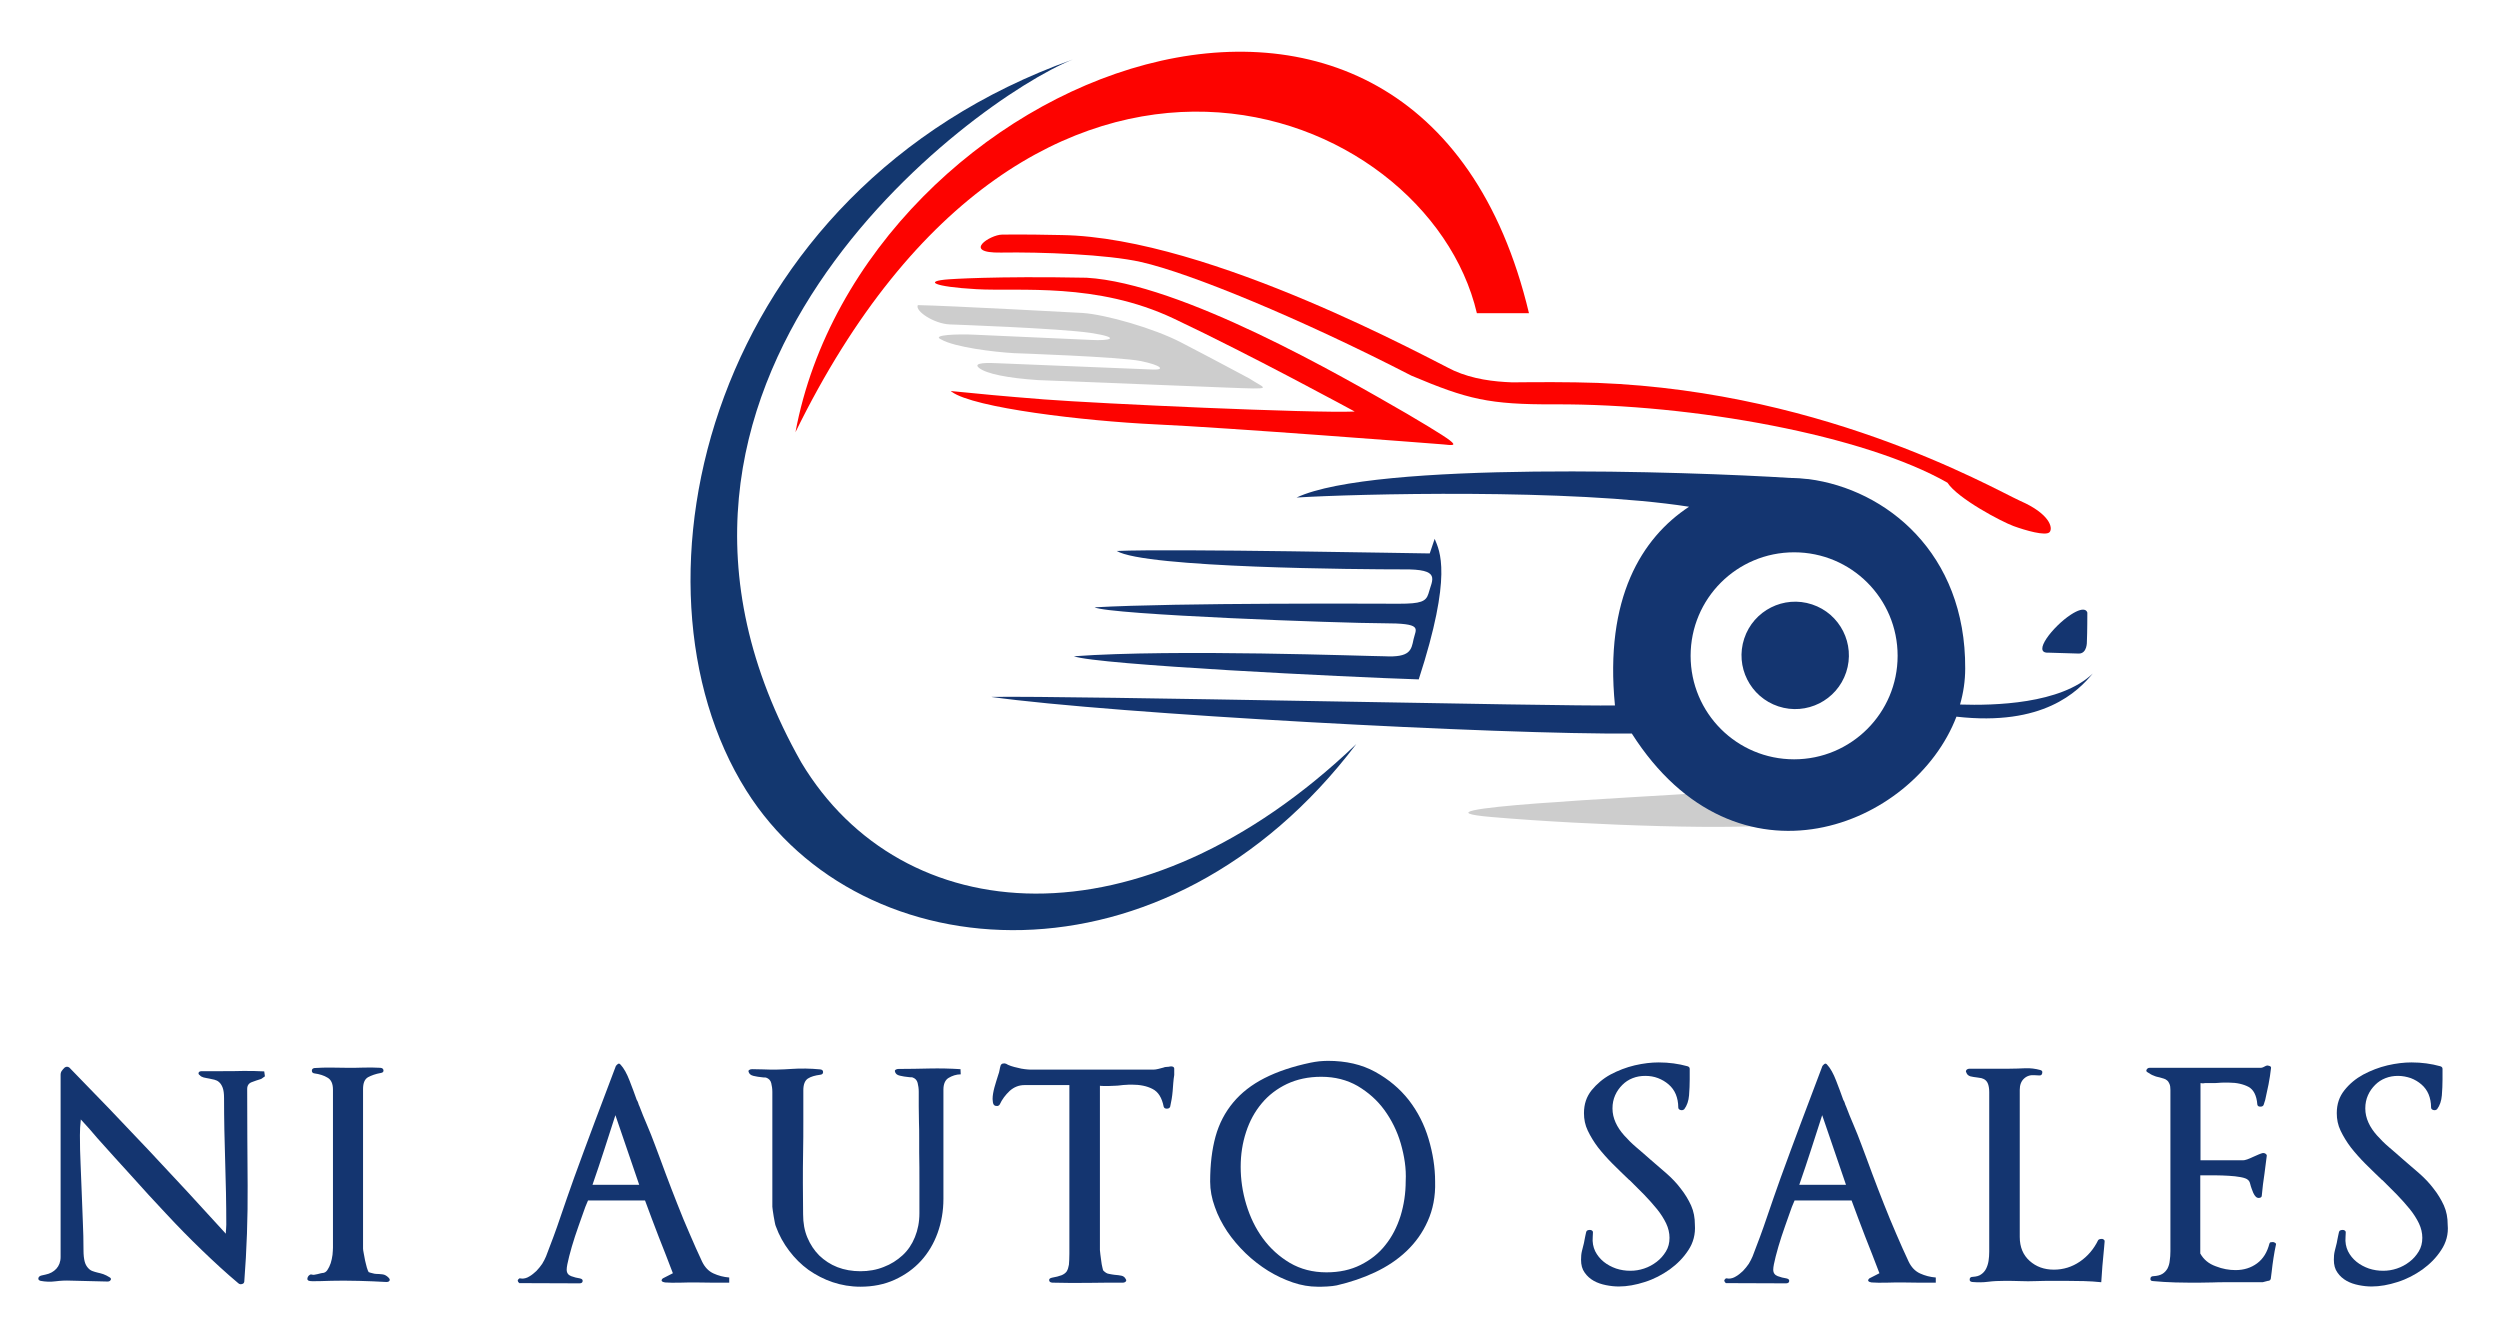 <?xml version="1.0" encoding="utf-8"?>
<!-- Generator: Adobe Illustrator 27.0.1, SVG Export Plug-In . SVG Version: 6.00 Build 0)  -->
<svg version="1.1" id="Layer_2" xmlns="http://www.w3.org/2000/svg" xmlns:xlink="http://www.w3.org/1999/xlink" x="0px" y="0px"
	 viewBox="0 0 1113.5 591.5" style="enable-background:new 0 0 1113.5 591.5;" xml:space="preserve">
<style type="text/css">
	.st0{fill:#FD0300;}
	.st1{fill:#13376F;}
	.st2{fill:#CDCDCD;}
	.st3{fill:#143570;}
</style>
<g>
	<path class="st0" d="M354.3,192.5C459.8-23,635.7,45.1,657.8,139.5h23.2C631.9-66.6,384.1,32.5,354.3,192.5z"/>
	<path class="st1" d="M477.8,26.5c-44.7,18-216.7,143.8-120.9,313.1c44.7,74.6,150.9,83.9,247.2-8.2
		c-85,112.1-220.7,101.9-271.7,20.7C274.6,260.2,315.5,84.4,477.8,26.5z"/>
	<path class="st0" d="M465.1,177.9c24.7,1.9,119.1,6.2,138.3,5.4c0,0-46.1-25.1-80.6-41.4s-68.6-12-87.9-13.1s-23.6-3.6-12.3-4.4
		c0,0,20-1.5,61.4-0.7c42.1,2.5,113.3,43.6,142.7,60.6c29,17.1,21.4,13.8,13.1,13.4c0,0-93.7-7.3-125.3-8.7
		c-31.6-1.5-80.8-7.3-90.6-14.5C421.9,173.6,426.8,174.9,465.1,177.9z"/>
	<path class="st0" d="M867.4,215c4.6,7.1,24.2,17.4,29.4,19.3c5.2,1.9,14.4,4.6,16.1,2.7c1.6-1.9,0-8.2-13.1-13.9
		c-13.1-6-92-51.5-198-52.8c-12.8-0.2-28.3,0-28.3,0c-8.2-0.3-17.4-1.4-25.9-5.2c-8.4-3.8-108.4-59.3-174.6-60.4
		c-18.5-0.4-26.7-0.2-26.7-0.2c-5.2,0-18.2,8.3-0.5,8c17.7-0.3,47.5,0.8,62.4,4.2c21.8,4.9,71.1,25.2,120.4,50.6
		c25.1,10.6,34.6,12.9,63.7,12.8C754.4,179.8,830.7,194,867.4,215z"/>
	<path class="st2" d="M408.8,135.9c12.9,0.2,73.5,3.5,73.5,3.5c10.1,0.7,31.7,6.8,43.9,13.2c12.2,6.3,30.3,16,30.3,16
		c7,4.7,12.4,4.9-11,4c-23.5-0.9-83.1-3.3-83.1-3.3c-13.6-0.9-23-2.8-26.3-5.4c-3.3-2.6,4.7-2.3,8.7-2.1c4,0.2,68.8,2.8,68.8,2.8
		c5.4,0.2,3.8-1.9-5.6-3.8s-56.4-3.5-56.4-3.5c-8.7-0.5-26.3-2.6-32.4-6.1c-4.7-2.1,7.5-2.5,15.3-2.1c14.8,0.7,51.4,2.3,51.4,2.3
		c8.2,0.5,14.1-0.9,0-3.1c-14.1-2.1-62.9-3.8-62.9-3.8C416,144.2,407.4,138.5,408.8,135.9z"/>
	<path class="st2" d="M760.4,353c-30.2,2.2-140.2,7.1-96.1,10.9s113.3,6,129.3,3C809.7,363.9,760.4,353,760.4,353z"/>
	<g>
		<g>
			<path class="st3" d="M616.6,292.3c-7.1,0-93.1-3.3-138.3,0c10.3,3.8,122,9.3,153.6,10.3c15.2-46.8,9.3-57.2,7.1-62.6
				c0,0,0,0-2.2,6.5c-4.9,0-114.4-2.2-139.4-1.1c12.5,7.6,109.5,8.2,127.4,8.2c17.4-0.2,13.1,4.4,11.4,10.9
				c-1.1,3.4-3.3,4.4-13.1,4.4s-98-0.5-135.6,1.6c6.5,3.3,110.6,7.1,128.5,7.1c18,0,14.7,2.2,13.6,7.1
				C628.6,289.6,628.1,292.9,616.6,292.3z"/>
			
				<ellipse transform="matrix(0.314 -0.95 0.95 0.314 271.171 959.336)" class="st3" cx="799.1" cy="292.1" rx="23.9" ry="23.9"/>
			<path class="st3" d="M873,313.8c1.5-5.2,2.3-10.6,2.3-16c0.3-51.6-35.4-79.9-69.7-84.4c0,0,0,0,0,0c-0.4,0-0.9-0.1-1.3-0.1
				c-1.9-0.2-3.8-0.4-5.7-0.4c-0.3,0-0.6,0-0.8,0c-45.7-2.9-185.6-7.6-220.3,8.7c25.9-1.6,122.3-4.1,174.8,4.1
				c-21.1,13.9-37.7,40.7-33,88.5c-22.9,0.5-242-4.4-277.9-3.8c54.5,7.6,227.6,16.9,285.4,16.3c46.8,73.5,125.8,41.6,144.6-7.5
				c38.6,4.4,54.1-11.2,60.7-19.2C917.9,313.6,888.1,314.3,873,313.8z M799.1,338.2c-25.5,0-46.1-20.6-46.1-46.1
				c0-25.5,20.6-46.1,46.1-46.1c25.5,0,46.1,20.6,46.1,46.1C845.2,317.6,824.5,338.2,799.1,338.2z"/>
			<path class="st3" d="M912.5,290.7c7.4,0.2,13.4,0.4,13.4,0.4c3.8,0,3.6-5.3,3.6-5.3c0.2-4,0.2-12.9,0.2-12.9s-0.5-3.6-7.4,0.9
				C914.5,278.9,904.7,291.2,912.5,290.7z"/>
		</g>
	</g>
	<g>
		<path class="st3" d="M117,480.1c-0.3,0.3-0.6,0.4-0.8,0.5c-1.4,0.4-2.7,0.9-4.1,1.4c-1.3,0.5-2,1.5-2,3c0,14.3,0.1,28.7,0.2,43
			c0.1,14.4-0.4,28.7-1.5,42.9c-0.1,0.5-0.4,0.9-1,1c-0.6,0.2-1.1,0.1-1.6-0.3c-5.5-4.6-10.9-9.6-16.3-14.8
			c-5.4-5.2-10.7-10.6-15.9-16.2c-5.2-5.5-10.3-11.1-15.4-16.8c-5.1-5.6-10.1-11.1-15-16.6c-1.5-1.7-2.7-3.1-3.7-4.3
			c-1-1.1-2.3-2.5-3.9-4.3c-0.3,2.5-0.4,4.9-0.4,7.1c0,4.3,0.1,8.6,0.3,12.8c0.2,4.2,0.3,8.4,0.5,12.6c0.2,4.4,0.3,8.7,0.5,13
			c0.2,4.3,0.3,8.5,0.3,12.8c0,2.1,0.2,3.7,0.5,4.9c0.3,1.2,0.8,2.1,1.4,2.8c0.6,0.7,1.2,1.2,2,1.5c0.8,0.3,1.5,0.5,2.3,0.7
			c0.9,0.2,1.7,0.4,2.6,0.7c0.9,0.3,1.8,0.8,2.8,1.4c0.6,0.3,0.8,0.8,0.5,1.2c-0.3,0.5-0.7,0.7-1.4,0.7l-16.4-0.4
			c-2.2-0.1-4.5,0-6.8,0.3c-2.3,0.3-4.5,0.2-6.6-0.2c-0.8-0.2-1.1-0.6-1-1.2c0.1-0.6,0.6-1,1.4-1.2l1.8-0.4c2-0.4,3.6-1.3,4.8-2.6
			c1.2-1.3,1.9-3.1,1.9-5.2v-81.2c0-0.7,0.2-1.3,0.5-1.7c0.3-0.5,0.8-1,1.3-1.5c0.7-0.5,1.4-0.5,2.1,0c23.8,24.3,47,49,69.7,74
			c0-0.7,0-1.4,0.1-2c0-0.6,0.1-1.3,0.1-2c0-9.5-0.2-18.9-0.5-28.2c-0.3-9.4-0.5-18.8-0.5-28.2c0-2-0.2-3.5-0.6-4.6
			c-0.4-1.1-1-2-1.6-2.5c-0.6-0.6-1.4-0.9-2.1-1.1c-0.8-0.2-1.5-0.3-2.3-0.5c-0.9-0.2-1.8-0.3-2.5-0.5c-0.7-0.2-1.3-0.5-1.7-1
			c-0.5-0.3-0.7-0.7-0.5-1.2c0.2-0.4,0.7-0.6,1.4-0.6h9.3c3,0,6.1,0,9.2-0.1c3.1,0,6.2,0,9.3,0.2l0.3,2.2
			C117.5,479.7,117.3,479.9,117,480.1z"/>
		<path class="st3" d="M173.5,570.4c-0.2,0.4-0.7,0.6-1.4,0.6c-2.2-0.1-4.3-0.2-6.1-0.3c-1.8-0.1-3.8-0.1-6.1-0.2
			c-2.2,0-4.5-0.1-6.8-0.1c-3.8,0-7.2,0.1-10.2,0.2c-3.1,0.1-4.9,0.1-5.5-0.2c-0.3-0.2-0.5-0.4-0.5-0.8c0-0.3,0.1-0.7,0.3-1
			c0.2-0.3,0.4-0.6,0.8-0.8c0.3-0.2,0.7-0.2,1-0.1c0.4,0.2,1.2,0.1,2.4-0.2c1.2-0.3,1.9-0.5,2.1-0.5c0.9,0,1.7-0.4,2.3-1.3
			c0.6-0.9,1.1-1.9,1.5-3.1c0.4-1.2,0.6-2.4,0.8-3.7c0.1-1.2,0.2-2.3,0.2-3.2v-70.4c0-2.6-0.8-4.4-2.4-5.3c-1.6-1-3.6-1.6-5.8-1.9
			c-0.8-0.1-1.2-0.5-1.2-1.2c0-0.7,0.4-1.1,1.2-1.2c2.5-0.2,5-0.2,7.4-0.2c2.4,0,4.9,0.1,7.4,0.1c2.4,0,4.8,0,7.2-0.1
			c2.4-0.1,4.9,0,7.3,0.1c0.9,0.1,1.3,0.4,1.4,1.1c0.1,0.6-0.3,1.1-1.2,1.2c-2.3,0.4-4.2,1.1-5.7,1.9c-1.5,0.9-2.2,2.6-2.2,5.3v71
			c0,0.4,0.1,1.1,0.3,2.1c0.2,1,0.4,2,0.6,3.2c0.3,1.1,0.5,2.2,0.8,3.2c0.3,1,0.6,1.7,0.8,2c0.4,0.2,1,0.3,1.7,0.5
			c0.7,0.2,1.2,0.3,1.7,0.3c0.9,0,1.9,0.1,2.8,0.2c0.9,0.1,1.8,0.6,2.6,1.4C173.6,569.6,173.7,570,173.5,570.4z"/>
		<path class="st3" d="M317.3,571.3c-2.5,0-5-0.1-7.6-0.1c-1.9,0-4.2,0-6.8,0.1c-2.7,0.1-4.9,0-6.7-0.1c-0.7-0.1-1.2-0.3-1.4-0.6
			c-0.3-0.3-0.1-0.7,0.4-1.2l4.5-2.3c-2.1-5.4-4.1-10.8-6.3-16.2c-2.1-5.4-4.1-10.8-6.1-16.2h-25.4c-0.7,1.5-1.6,3.8-2.6,6.8
			c-1.1,3-2.1,6-3.2,9.2c-1,3.1-1.9,6.1-2.6,8.9c-0.7,2.8-1.1,4.7-1.1,5.9c0,1.5,0.7,2.4,2,2.9c1.3,0.5,2.6,0.8,3.9,1
			c0.9,0.2,1.3,0.6,1.2,1.2c0,0.6-0.5,1-1.4,1l-26.8-0.1c-0.3-0.3-0.6-0.6-0.6-0.8c-0.2-0.3-0.1-0.7,0.3-1c0.2-0.3,0.5-0.4,0.8-0.3
			c0.4,0,0.6,0.1,0.7,0.1c1.1,0,2.2-0.3,3.3-1c1.1-0.6,2.1-1.5,3.1-2.4c1-1,1.8-2.1,2.6-3.2c0.7-1.2,1.3-2.3,1.7-3.3
			c2.2-5.7,4.4-11.5,6.4-17.5c2-6,4.1-11.8,6.1-17.5c3-8.3,6.1-16.6,9.2-24.9c3.1-8.2,6.2-16.5,9.4-24.9c0.2-0.3,0.5-0.6,0.9-0.9
			c0.4-0.3,0.8-0.2,1.2,0.3c1.5,1.6,2.8,4,4,7.1c1.2,3.1,2.3,6,3.2,8.6c0.3,0.5,0.6,1,0.7,1.5c0.1,0.5,0.3,0.9,0.5,1.3
			c1,2.8,2.2,5.5,3.4,8.4c1.2,2.8,2.4,5.8,3.5,8.8c1.5,4.1,3.2,8.4,4.8,12.9c1.7,4.5,3.4,9,5.2,13.5c1.8,4.6,3.6,9,5.5,13.3
			c1.8,4.3,3.7,8.4,5.5,12.3c1.2,2.5,2.9,4.3,5.1,5.3c2.2,1,4.5,1.6,7,1.8v2.3C322.3,571.3,319.8,571.3,317.3,571.3z M274.1,496.7
			c-1.7,5.4-3.4,10.6-5,15.5c-1.6,4.9-3.3,10.1-5.2,15.5h20.8L274.1,496.7z"/>
		<path class="st3" d="M422.5,480.1c-1.5,0.9-2.3,2.7-2.3,5.2V534c0,5.4-0.9,10.5-2.6,15.2c-1.7,4.7-4.2,8.9-7.4,12.4
			c-3.2,3.5-7.1,6.3-11.7,8.4c-4.6,2.1-9.7,3.1-15.3,3.1c-4.3,0-8.4-0.7-12.3-2c-3.9-1.3-7.5-3.2-10.8-5.5c-3.3-2.4-6.1-5.2-8.6-8.5
			c-2.5-3.3-4.5-6.9-5.9-10.8c-0.2-0.3-0.3-0.9-0.5-1.8c-0.2-0.9-0.3-1.8-0.5-2.7c-0.1-0.9-0.3-1.8-0.4-2.6
			c-0.1-0.8-0.2-1.4-0.2-1.7v-51.2c0-1.4-0.2-2.7-0.5-3.9c-0.3-1.2-1.1-2-2.2-2.4c-0.3-0.1-0.5-0.1-0.8-0.1c-0.3,0-0.6,0-1.2-0.1
			c-1.2-0.1-2.4-0.3-3.7-0.6c-1.3-0.3-2-1-2.2-1.9c-0.1-0.3,0-0.6,0.4-0.8c0.3-0.2,0.7-0.3,1.2-0.3l4.9,0.1
			c4.2,0.2,8.4,0.1,12.6-0.2c4.2-0.3,8.5-0.2,12.8,0.2c0.9,0.1,1.3,0.5,1.3,1.2s-0.4,1.1-1.3,1.2c-2.3,0.3-4.1,0.8-5.5,1.7
			c-1.3,0.9-2,2.6-2,5.2c0,4.6,0,9.2,0,13.8c0,4.6,0,9.2-0.1,13.8c-0.1,4.6-0.1,9.2-0.1,13.8c0,4.6,0.1,9.2,0.1,13.8
			c0,3.9,0.6,7.3,1.9,10.4c1.3,3.1,3.1,5.8,5.3,8c2.3,2.2,5,4,8.1,5.2c3.1,1.2,6.6,1.8,10.2,1.8c3.7,0,7.2-0.6,10.4-1.9
			c3.2-1.2,6-3,8.4-5.2c2.4-2.2,4.2-4.9,5.5-8.1c1.3-3.2,2-6.7,2-10.6c0-4.6,0-9.2,0-13.7c0-4.5,0-9-0.1-13.5c0-2,0-4.1,0-6.4
			c0-2.3,0-4.7-0.1-7c0-2.4-0.1-4.7-0.1-7c0-2.3,0-4.5,0-6.6c0-1.4-0.2-2.7-0.5-3.9c-0.3-1.2-1.1-2-2.2-2.4
			c-0.3-0.1-0.5-0.1-0.8-0.1c-0.3,0-0.6,0-1.2-0.1c-1.2-0.1-2.4-0.3-3.7-0.6c-1.3-0.3-2-0.9-2.2-1.9c-0.1-0.3,0-0.6,0.4-0.8
			c0.3-0.2,0.7-0.3,1.2-0.3c4.6,0,9.2-0.1,13.8-0.2c4.6-0.1,9.2,0,13.8,0.3l0.1,2.3C425.9,478.5,424,479.2,422.5,480.1z"/>
		<path class="st3" d="M522.3,486c-0.2,2.4-0.6,4.7-1.1,6.9c-0.2,0.6-0.7,0.9-1.5,0.9c-0.8,0-1.2-0.3-1.4-0.9c-0.8-4-2.4-6.6-5-7.9
			c-2.5-1.3-5.6-1.9-9.2-1.9c-0.9,0-1.8,0-2.6,0.1c-0.8,0-1.6,0.1-2.4,0.2c-0.8,0.1-1.7,0.2-2.6,0.2c-1,0-1.8,0.1-2.5,0.1
			c-0.7,0-1.4,0-2.2,0c-0.7,0-1.3,0-1.9-0.1v73.2c0,0.3,0.1,0.9,0.2,1.9c0.1,1,0.3,2,0.4,3c0.1,1,0.3,2,0.5,2.8
			c0.2,0.9,0.3,1.3,0.4,1.4c0.9,0.9,1.7,1.4,2.6,1.5c0.9,0.2,1.7,0.3,2.4,0.4c1.2,0.1,2.2,0.2,3.1,0.4c0.9,0.2,1.5,0.7,1.9,1.5
			c0.3,0.4,0.3,0.8,0,1.1c-0.3,0.3-0.7,0.5-1.3,0.5c-5.2,0-10.5,0-15.7,0.1c-5.2,0.1-10.4,0-15.7-0.1c-0.9-0.1-1.3-0.4-1.4-1
			c-0.1-0.6,0.3-1,1.2-1.2c1.8-0.3,3.2-0.7,4.3-1.1c1-0.4,1.8-1,2.3-1.7c0.5-0.8,0.8-1.8,1-3c0.1-1.2,0.2-2.8,0.2-4.9v-75.1h-20
			c-2.5,0-4.7,0.9-6.6,2.6c-1.9,1.8-3.4,3.8-4.4,6c-0.3,0.5-0.8,0.8-1.5,0.7c-0.7,0-1.2-0.4-1.4-1c-0.1-0.3-0.2-0.7-0.2-1
			c0-0.3-0.1-0.7-0.1-1.1c0-1.5,0.3-3.2,0.8-5.1c0.5-1.8,1.1-3.7,1.7-5.6c0.3-0.8,0.5-1.5,0.6-2.2c0.1-0.7,0.3-1.4,0.5-2.1
			c0.2-0.4,0.5-0.7,1-0.8c0.5-0.1,0.9-0.1,1.4,0.1c0.5,0.3,1.2,0.7,2.2,1c0.9,0.3,2,0.6,3,0.8c1.1,0.3,2.1,0.5,3.1,0.6
			c1,0.1,1.7,0.2,2.3,0.2h55.2c0.5,0,1.2-0.1,2-0.3c0.8-0.2,1.6-0.4,2.3-0.6c0.4-0.2,0.9-0.3,1.5-0.3c0.6,0,1.1-0.1,1.5-0.2
			c0.4-0.1,0.8,0,1.2,0.1c0.4,0.2,0.6,0.5,0.6,0.9v2.8C522.6,481.2,522.5,483.6,522.3,486z"/>
		<path class="st3" d="M635.9,543.9c-2.3,5.2-5.5,9.6-9.5,13.4c-4,3.8-8.7,6.9-14,9.4c-5.3,2.5-11,4.4-17,5.8
			c-0.5,0.1-1.1,0.2-1.9,0.3c-0.7,0.1-1.5,0.1-2.3,0.2c-0.8,0-1.7,0.1-2.5,0.1c-0.8,0-1.4,0-1.9,0c-3.5,0-7.2-0.6-11-1.9
			c-3.8-1.3-7.4-3-11-5.2c-3.5-2.2-6.9-4.8-10-7.8c-3.1-3-5.9-6.3-8.2-9.7c-2.3-3.5-4.2-7.1-5.5-10.9c-1.4-3.8-2.1-7.6-2.1-11.3
			c0-7.6,0.8-14.3,2.4-20.1c1.6-5.8,4.3-10.9,7.9-15.2c3.6-4.3,8.2-7.9,13.9-10.8c5.7-2.9,12.5-5.2,20.6-6.9
			c1.2-0.3,2.5-0.4,3.8-0.6c1.3-0.1,2.6-0.2,3.8-0.2c8.1,0,15.1,1.6,21.1,4.9c6,3.3,11,7.5,15,12.6c4,5.2,6.9,10.9,8.8,17.3
			c1.9,6.4,2.9,12.7,2.9,19C639.4,532.9,638.2,538.8,635.9,543.9z M623.9,509.3c-1.6-5.5-4.1-10.5-7.3-14.9
			c-3.2-4.4-7.2-7.9-11.9-10.7c-4.7-2.7-10.1-4.1-16.2-4.1c-5.8,0-10.8,1.1-15.3,3.2c-4.4,2.1-8.2,5-11.2,8.6
			c-3.1,3.7-5.4,7.9-7,12.8c-1.6,4.9-2.4,10-2.4,15.5c0,5.6,0.8,11.2,2.5,16.8c1.7,5.6,4.1,10.6,7.4,15.1c3.3,4.5,7.3,8.1,12,10.9
			c4.8,2.8,10.2,4.2,16.3,4.2c5.8,0,10.8-1.1,15.2-3.3c4.4-2.2,8.1-5.1,11-8.8c3-3.7,5.2-8,6.8-13c1.5-4.9,2.3-10.1,2.3-15.5
			C626.4,520.4,625.5,514.9,623.9,509.3z"/>
		<path class="st3" d="M752,556.8c-2.2,3.4-5,6.2-8.3,8.6c-3.4,2.4-7,4.3-11.1,5.6c-4,1.3-7.9,2-11.6,2c-1.8,0-3.7-0.2-5.7-0.6
			c-2-0.4-3.8-1-5.4-1.9c-1.6-0.9-3-2.1-4.1-3.7c-1.1-1.5-1.6-3.4-1.6-5.7c0-1.4,0.1-2.7,0.4-3.9c0.3-1.2,0.6-2.4,0.9-3.6
			c0.2-0.9,0.3-1.8,0.5-2.6c0.2-0.8,0.3-1.6,0.5-2.3c0.1-0.3,0.3-0.6,0.6-0.7c0.3-0.1,0.6-0.2,1-0.2c0.4,0,0.8,0.1,1,0.3
			c0.3,0.2,0.4,0.4,0.4,0.8l-0.1,2.1c-0.2,2.3,0.2,4.4,1.1,6.3c0.9,1.8,2.2,3.4,3.8,4.7c1.6,1.3,3.5,2.3,5.5,3c2.1,0.7,4.2,1,6.4,1
			c2,0,4-0.3,6.1-1c2.1-0.7,3.9-1.7,5.6-3c1.7-1.3,3-2.8,4.1-4.6c1.1-1.8,1.6-3.8,1.6-6.1c0-2.1-0.5-4.3-1.5-6.4
			c-1-2.1-2.4-4.3-4.1-6.4s-3.6-4.2-5.7-6.4c-2.1-2.1-4.3-4.3-6.6-6.6v0.1c-2.5-2.4-5-4.8-7.4-7.2c-2.4-2.4-4.6-4.9-6.5-7.3
			c-1.9-2.5-3.4-5-4.6-7.5c-1.2-2.5-1.7-5.1-1.7-7.8c0-4,1.1-7.3,3.4-10.2c2.3-2.8,5.1-5.2,8.4-7c3.4-1.8,7-3.2,10.8-4.1
			c3.9-0.9,7.4-1.3,10.7-1.3c4.6,0,8.8,0.6,12.8,1.7c0.7,0.2,1,0.6,1,1.2v4.6c0,2.3-0.1,4.7-0.3,7.2c-0.2,2.4-0.9,4.5-2.1,6.1
			c-0.4,0.4-1,0.6-1.7,0.4c-0.7-0.2-1-0.6-1-1.2c0-2.1-0.4-4.1-1.1-5.8c-0.7-1.7-1.8-3.2-3.2-4.4c-1.4-1.2-2.9-2.1-4.7-2.8
			s-3.7-1-5.7-1c-2,0-3.8,0.3-5.6,1c-1.8,0.7-3.3,1.7-4.6,3c-1.3,1.3-2.4,2.8-3.2,4.6c-0.8,1.8-1.2,3.7-1.2,5.9
			c0,2.2,0.5,4.3,1.4,6.3s2.2,3.9,3.8,5.7c1.6,1.8,3.4,3.6,5.4,5.3c2,1.7,4.1,3.5,6.1,5.3c2.5,2.1,4.9,4.2,7.3,6.3
			c2.4,2.1,4.6,4.4,6.4,6.8c1.9,2.4,3.4,4.9,4.6,7.5c1.2,2.7,1.7,5.5,1.7,8.6C755.2,549.7,754.2,553.5,752,556.8z"/>
		<path class="st3" d="M854.7,571.3c-2.5,0-5-0.1-7.6-0.1c-1.9,0-4.2,0-6.8,0.1c-2.7,0.1-4.9,0-6.7-0.1c-0.7-0.1-1.2-0.3-1.4-0.6
			c-0.3-0.3-0.1-0.7,0.4-1.2l4.5-2.3c-2.1-5.4-4.1-10.8-6.3-16.2c-2.1-5.4-4.1-10.8-6.1-16.2h-25.4c-0.7,1.5-1.6,3.8-2.6,6.8
			c-1.1,3-2.1,6-3.2,9.2c-1,3.1-1.9,6.1-2.6,8.9c-0.7,2.8-1.1,4.7-1.1,5.9c0,1.5,0.7,2.4,2,2.9c1.3,0.5,2.6,0.8,3.9,1
			c0.9,0.2,1.3,0.6,1.2,1.2c0,0.6-0.5,1-1.4,1l-26.8-0.1c-0.3-0.3-0.6-0.6-0.6-0.8c-0.2-0.3-0.1-0.7,0.3-1c0.2-0.3,0.4-0.4,0.8-0.3
			c0.4,0,0.6,0.1,0.7,0.1c1.1,0,2.2-0.3,3.3-1c1.1-0.6,2.1-1.5,3.1-2.4c1-1,1.8-2.1,2.6-3.2c0.7-1.2,1.3-2.3,1.7-3.3
			c2.2-5.7,4.4-11.5,6.4-17.5c2-6,4.1-11.8,6.1-17.5c3-8.3,6.1-16.6,9.2-24.9c3.1-8.2,6.2-16.5,9.4-24.9c0.2-0.3,0.5-0.6,0.9-0.9
			c0.4-0.3,0.8-0.2,1.2,0.3c1.5,1.6,2.8,4,4,7.1c1.2,3.1,2.3,6,3.2,8.6c0.3,0.5,0.6,1,0.7,1.5c0.1,0.5,0.3,0.9,0.5,1.3
			c1,2.8,2.2,5.5,3.4,8.4c1.2,2.8,2.4,5.8,3.5,8.8c1.5,4.1,3.2,8.4,4.8,12.9c1.7,4.5,3.4,9,5.2,13.5s3.6,9,5.5,13.3
			c1.8,4.3,3.7,8.4,5.5,12.3c1.2,2.5,2.9,4.3,5.1,5.3c2.2,1,4.5,1.6,7,1.8v2.3C859.7,571.3,857.2,571.3,854.7,571.3z M811.6,496.7
			c-1.7,5.4-3.4,10.6-5,15.5c-1.6,4.9-3.3,10.1-5.2,15.5h20.8L811.6,496.7z"/>
		<path class="st3" d="M937.3,554.1c0,0.3-0.1,0.7-0.1,1.2c-0.3,3.2-0.6,6-0.8,8.6c-0.2,2.5-0.3,4.9-0.5,7.2
			c-2.6-0.3-5.1-0.4-7.7-0.5c-2.5,0-5-0.1-7.5-0.1c-2.2,0-4.5,0-6.8,0c-2.3,0-4.6,0-7,0.1c-2.4,0.1-4.8,0.1-7.1,0
			c-2.3-0.1-4.7-0.1-7.1-0.1c-2.5,0-4.9,0.1-7.2,0.4c-2.3,0.3-4.6,0.3-7,0.1c-0.9-0.1-1.3-0.5-1.2-1.2c0-0.7,0.5-1.1,1.4-1.1
			c1.5-0.1,2.8-0.4,3.7-1.1c0.9-0.6,1.7-1.5,2.2-2.5c0.5-1,0.9-2.2,1.1-3.5c0.2-1.3,0.3-2.7,0.3-4.1v-71.1c0-1.5-0.2-2.6-0.5-3.5
			c-0.3-0.9-0.8-1.5-1.3-1.9c-0.5-0.4-1.1-0.6-1.7-0.8c-0.6-0.1-1.3-0.2-1.9-0.3c-1.1-0.1-2.1-0.3-3-0.5c-0.9-0.3-1.5-0.8-1.8-1.7
			c-0.3-0.4-0.2-0.8,0.1-1.2c0.3-0.3,0.8-0.5,1.4-0.5H895c2.3,0,4.7-0.1,7-0.2c2.4-0.1,4.6,0.2,6.8,0.8c0.7,0.2,1,0.6,0.8,1.4
			c-0.1,0.7-0.6,1.1-1.4,1l-1.8-0.1c-2-0.2-3.6,0.3-4.9,1.5c-1.3,1.2-1.9,2.9-1.9,5v65.5c0,4.6,1.5,8.1,4.4,10.7
			c2.9,2.6,6.5,3.9,10.8,3.9c4.2,0,8.1-1.2,11.6-3.6c3.5-2.4,6.2-5.6,8.1-9.5c0.2-0.3,0.4-0.4,0.8-0.5c0.4-0.1,0.7-0.1,1-0.1
			c0.3,0,0.6,0.2,0.8,0.4c0.3,0.2,0.3,0.5,0.3,0.8C937.4,553.4,937.3,553.8,937.3,554.1z"/>
		<path class="st3" d="M1012.6,560.4c-0.3,2-0.6,4.1-0.8,6.1l-0.4,3.1c-0.2,0.6-0.6,0.9-1.3,0.9l-2.3,0.6h-16.4c-2,0-4,0-5.9,0.1
			c-2,0-4,0.1-5.9,0.1c-3.6,0-7.2,0-10.7-0.1c-3.5-0.1-6.8-0.3-9.9-0.6c-0.9,0-1.3-0.4-1.2-1.1c0-0.7,0.5-1.1,1.4-1.1
			c1.6-0.1,2.9-0.4,3.9-1c1-0.6,1.7-1.4,2.3-2.4c0.5-1,0.9-2.2,1-3.5c0.2-1.3,0.3-2.7,0.3-4.2v-71.8c0-1.1-0.1-2-0.4-2.7
			s-0.6-1.2-1.1-1.6c-0.5-0.4-1-0.7-1.5-0.8c-0.6-0.2-1.1-0.3-1.7-0.5c-0.9-0.2-1.9-0.4-2.7-0.8c-0.9-0.3-1.7-0.8-2.6-1.4
			c-0.7-0.3-0.9-0.8-0.6-1.3c0.3-0.5,0.7-0.8,1.4-0.8h49.5c0.5,0,1.3-0.3,2.3-0.9c0.6-0.2,1.1-0.1,1.6,0.1c0.5,0.2,0.7,0.5,0.6,1
			c-0.3,2.4-0.6,4.8-1.1,7.2c-0.5,2.4-1,4.7-1.5,7c-0.1,0.3-0.2,0.6-0.3,0.9c-0.1,0.3-0.2,0.6-0.3,1c-0.2,0.7-0.7,1-1.5,1
			c-0.9,0-1.3-0.3-1.4-1c-0.3-4-1.7-6.6-3.9-7.8c-2.3-1.2-5.2-1.9-8.7-1.9c-0.7,0-1.4,0-2.2,0c-0.8,0-1.5,0-2.3,0.1
			c-0.9,0.1-1.8,0.1-2.7,0.1c-0.9,0-1.8,0-2.7,0c-0.7,0-1.1,0-1.4,0.1c-0.2,0.1-0.7,0-1.4-0.1v34.4h18.9c0.4,0,1.1-0.1,1.9-0.4
			c0.9-0.3,1.7-0.7,2.6-1.1c0.9-0.4,1.8-0.8,2.5-1.1c0.7-0.3,1.3-0.5,1.7-0.6c0.5-0.1,1,0,1.4,0.3c0.4,0.3,0.6,0.6,0.5,1
			c-0.2,1.3-0.3,2.6-0.5,3.9c-0.2,1.3-0.3,2.6-0.5,3.9c-0.5,3.2-0.9,6.4-1.2,9.8c0,0.5-0.3,0.9-0.9,1c-0.6,0.2-1.2,0-1.7-0.4
			c-0.5-0.5-0.9-1.1-1.2-1.8c-0.3-0.7-0.5-1.3-0.7-1.8c-0.3-0.8-0.5-1.5-0.7-2.3c-0.2-0.8-0.5-1.3-1-1.7c-0.5-0.5-1.6-0.9-3.2-1.2
			c-1.6-0.3-3.4-0.5-5.3-0.6c-1.9-0.1-3.8-0.2-5.7-0.2c-1.9,0-3.4,0-4.6,0H980v34.8c1.5,2.7,3.8,4.6,6.9,5.7c3,1.2,6,1.7,8.8,1.7
			c3.7,0,6.9-1,9.6-3c2.7-2,4.5-4.9,5.5-8.8c0.1-0.3,0.3-0.6,0.6-0.6s0.7-0.1,1-0.1c0.3,0,0.7,0.2,1,0.4c0.3,0.2,0.4,0.5,0.3,0.8
			C1013.3,556.3,1012.9,558.3,1012.6,560.4z"/>
		<path class="st3" d="M1087.3,556.8c-2.2,3.4-5,6.2-8.3,8.6c-3.4,2.4-7,4.3-11.1,5.6c-4,1.3-7.9,2-11.6,2c-1.8,0-3.7-0.2-5.7-0.6
			c-2-0.4-3.8-1-5.4-1.9c-1.6-0.9-3-2.1-4.1-3.7c-1.1-1.5-1.6-3.4-1.6-5.7c0-1.4,0.1-2.7,0.4-3.9c0.3-1.2,0.6-2.4,0.9-3.6
			c0.2-0.9,0.3-1.8,0.5-2.6c0.2-0.8,0.3-1.6,0.5-2.3c0.1-0.3,0.3-0.6,0.6-0.7c0.3-0.1,0.6-0.2,1-0.2c0.4,0,0.8,0.1,1,0.3
			c0.3,0.2,0.4,0.4,0.4,0.8l-0.1,2.1c-0.2,2.3,0.2,4.4,1.1,6.3c0.9,1.8,2.2,3.4,3.8,4.7c1.6,1.3,3.5,2.3,5.5,3c2.1,0.7,4.2,1,6.4,1
			c2,0,4-0.3,6.1-1c2.1-0.7,3.9-1.7,5.6-3c1.7-1.3,3-2.8,4.1-4.6c1.1-1.8,1.6-3.8,1.6-6.1c0-2.1-0.5-4.3-1.5-6.4
			c-1-2.1-2.4-4.3-4.1-6.4c-1.7-2.1-3.6-4.2-5.7-6.4c-2.1-2.1-4.3-4.3-6.6-6.6v0.1c-2.5-2.4-5-4.8-7.4-7.2c-2.4-2.4-4.6-4.9-6.5-7.3
			c-1.9-2.5-3.4-5-4.6-7.5c-1.2-2.5-1.7-5.1-1.7-7.8c0-4,1.1-7.3,3.4-10.2s5.1-5.2,8.4-7c3.4-1.8,7-3.2,10.8-4.1
			c3.9-0.9,7.4-1.3,10.7-1.3c4.6,0,8.8,0.6,12.8,1.7c0.7,0.2,1,0.6,1,1.2v4.6c0,2.3-0.1,4.7-0.3,7.2c-0.2,2.4-0.9,4.5-2.1,6.1
			c-0.4,0.4-1,0.6-1.7,0.4c-0.7-0.2-1-0.6-1-1.2c0-2.1-0.4-4.1-1.1-5.8c-0.7-1.7-1.8-3.2-3.2-4.4c-1.4-1.2-2.9-2.1-4.7-2.8
			c-1.8-0.6-3.7-1-5.7-1c-2,0-3.8,0.3-5.6,1c-1.8,0.7-3.3,1.7-4.6,3c-1.3,1.3-2.4,2.8-3.2,4.6c-0.8,1.8-1.2,3.7-1.2,5.9
			c0,2.2,0.5,4.3,1.4,6.3s2.2,3.9,3.8,5.7c1.6,1.8,3.4,3.6,5.4,5.3c2,1.7,4.1,3.5,6.1,5.3c2.5,2.1,4.9,4.2,7.3,6.3
			c2.4,2.1,4.6,4.4,6.4,6.8c1.9,2.4,3.4,4.9,4.6,7.5c1.2,2.7,1.7,5.5,1.7,8.6C1090.6,549.7,1089.5,553.5,1087.3,556.8z"/>
	</g>
</g>
</svg>
